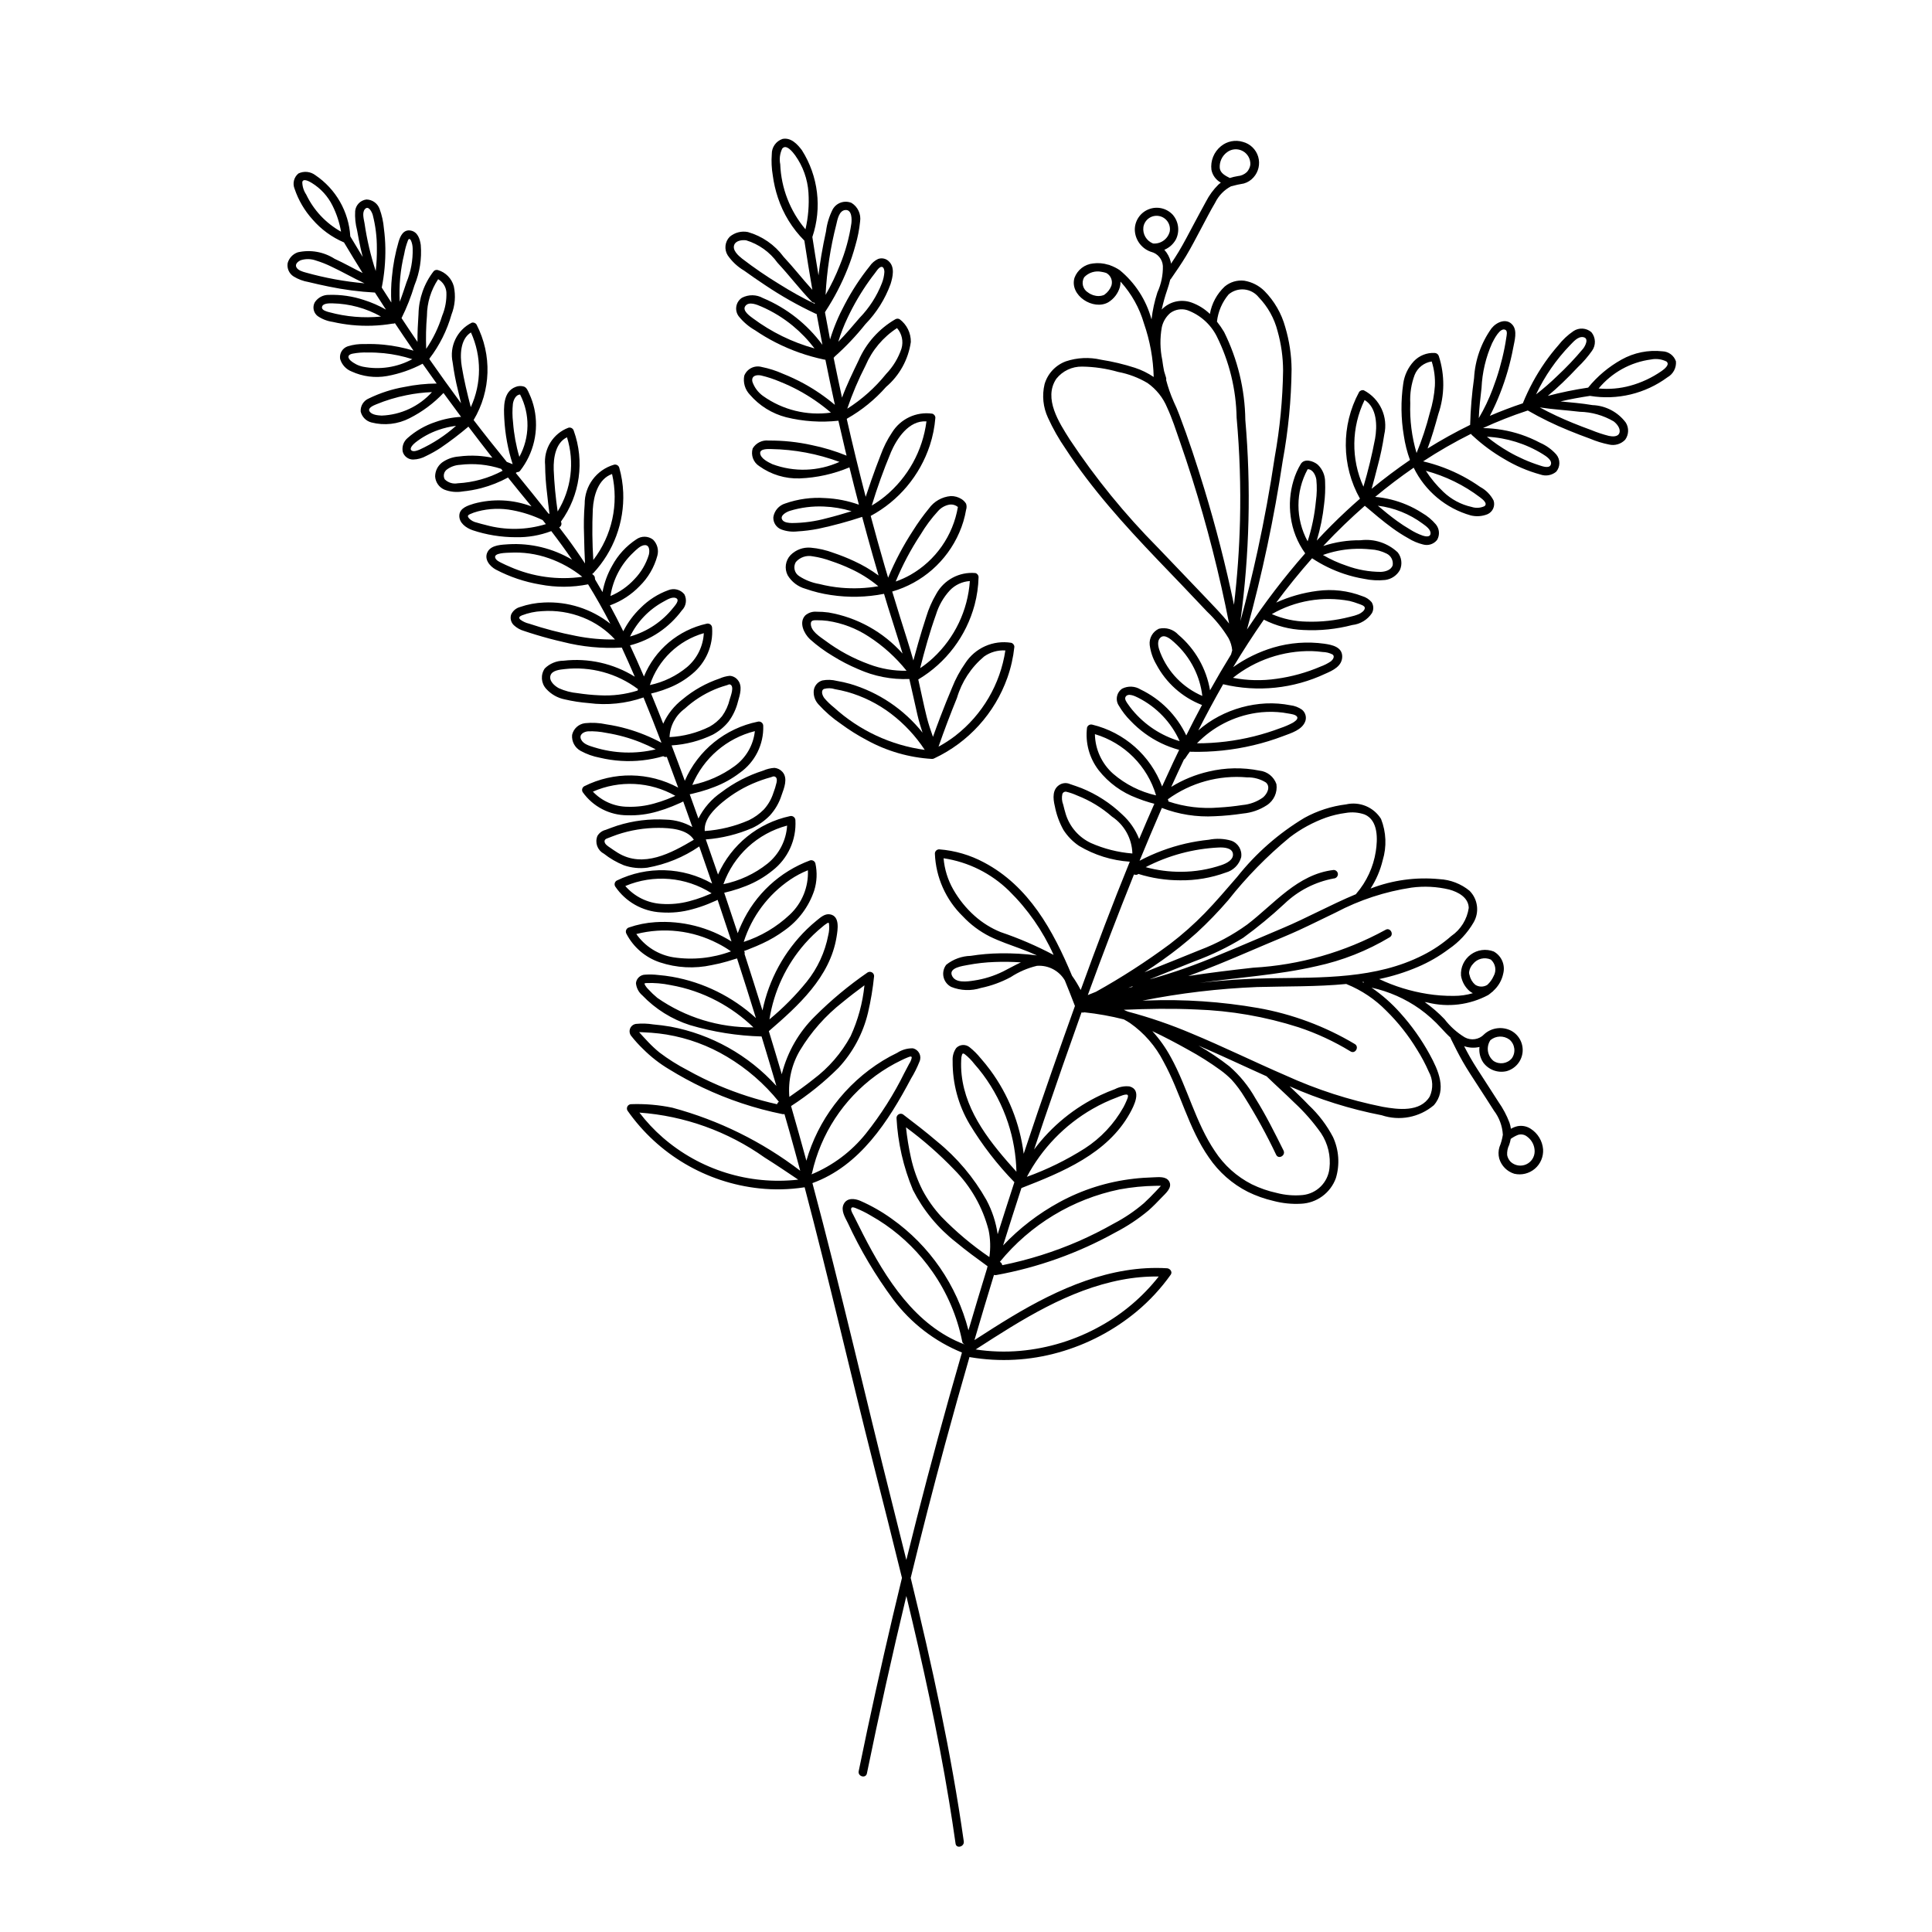 <?xml version="1.0" encoding="UTF-8"?>
<!-- Uploaded to: ICON Repo, www.svgrepo.com, Generator: ICON Repo Mixer Tools -->
<svg fill="#000000" width="800px" height="800px" version="1.1" viewBox="144 144 512 512" xmlns="http://www.w3.org/2000/svg">
 <g>
  <path d="m588.14 239.77c-0.512-1.551-1.938-2.617-3.57-2.668-3.769-0.418-7.574 0.355-10.879 2.211-3.383 1.891-6.379 4.402-8.82 7.41-3.602 0.535-7.168 1.27-10.688 2.191 1.328-1.102 2.613-2.258 3.859-3.449 1.418-1.355 2.793-2.758 4.133-4.191 1.379-1.309 2.625-2.75 3.723-4.305 1.078-1.492 1.008-3.523-0.168-4.941-1.336-1.145-3.269-1.266-4.734-0.293-1.539 1.047-2.902 2.328-4.043 3.797-1.246 1.422-2.414 2.91-3.496 4.461-2.367 3.398-4.344 7.051-5.894 10.887-2.957 0.984-5.871 2.094-8.734 3.324 1.012-1.922 1.914-3.902 2.699-5.93 1.547-3.922 2.719-7.984 3.496-12.129 0.336-1.82 1.148-4.453-0.172-6.031-1.629-1.953-4.285-0.742-5.582 0.898v-0.004c-2.762 3.867-4.367 8.441-4.625 13.188-0.582 4.113-0.93 8.254-1.043 12.406-3.867 1.891-7.633 3.981-11.281 6.258 1.133-2.977 2-6.07 2.848-9.117 1.707-4.977 1.754-10.371 0.133-15.379-0.152-0.477-0.59-0.809-1.09-0.828-2.086-0.113-4.113 0.695-5.547 2.215-1.523 1.652-2.5 3.734-2.797 5.961-0.66 4.562-0.609 9.199 0.16 13.742 0.324 2.199 0.871 4.359 1.629 6.449-3.5 2.391-6.887 4.938-10.164 7.637 0.555-1.984 1.094-3.977 1.586-5.977h0.004c0.742-2.746 1.328-5.531 1.75-8.348 1.109-4.703-1.121-9.562-5.41-11.785-0.496-0.137-1.02 0.078-1.277 0.52-4.754 8.824-4.656 19.473 0.262 28.207-1.23 1.07-2.441 2.16-3.633 3.269-2.707 2.519-5.312 5.129-7.816 7.832 0.949-3.16 1.602-6.402 1.949-9.68 0.254-1.949 0.34-3.914 0.258-5.875 0.008-1.742-0.715-3.406-1.984-4.598-1.152-0.941-3.484-1.707-4.457-0.152-0.832 1.383-1.484 2.867-1.938 4.414-0.934 3.109-1.188 6.379-0.734 9.594 0.461 3.492 1.777 6.816 3.836 9.676-5.594 6.379-10.746 13.129-15.43 20.203 4.043-14.711 7.207-29.648 9.477-44.73 1.477-8.012 2.262-16.137 2.348-24.281-0.035-3.766-0.598-7.512-1.672-11.125-0.988-3.617-2.891-6.918-5.523-9.59-1.461-1.445-3.336-2.398-5.363-2.727-1.859-0.215-3.723 0.34-5.156 1.539-2.066 1.934-3.449 4.488-3.934 7.273-1.363-1.32-2.988-2.336-4.769-2.992-2.793-1.043-5.941-0.324-8.004 1.832 0.387-1.773 0.879-3.523 1.469-5.242 0.293-0.875 0.578-1.777 0.793-2.691 0.078-0.066 0.145-0.145 0.203-0.227 1.371-1.984 2.742-3.969 3.988-6.031 1.441-2.394 2.707-4.894 4.031-7.356 1.219-2.266 2.379-4.582 3.695-6.793v-0.004c0.898-1.844 2.363-3.356 4.18-4.316 1.125-0.312 2.266-0.566 3.418-0.754 0.98-0.277 1.859-0.828 2.535-1.594 1.352-1.488 1.828-3.574 1.258-5.504-0.574-1.93-2.113-3.418-4.059-3.926-2.012-0.617-4.195-0.184-5.816 1.152-1.855 1.508-2.805 3.859-2.516 6.231 0.277 1.449 1.191 2.703 2.492 3.406-0.211 0.16-0.422 0.328-0.629 0.516-1.344 1.32-2.461 2.852-3.316 4.527-1.113 2-2.176 4.031-3.262 6.047-1.301 2.414-2.543 4.871-3.961 7.223-0.648 1.074-1.328 2.125-2.027 3.164-0.031-0.168-0.051-0.34-0.094-0.508l0.004 0.004c-0.285-1.18-0.867-2.269-1.684-3.168 1.316-0.543 2.402-1.523 3.078-2.773 1.055-2.156 0.711-4.738-0.875-6.543-1.641-1.738-4.18-2.297-6.394-1.402-2.219 0.895-3.664 3.055-3.637 5.449 0.078 2.566 1.699 4.836 4.102 5.742 0.078 0.035 0.16 0.062 0.246 0.078 1.727 0.445 2.973 1.949 3.09 3.727 0.051 2.418-0.445 4.816-1.453 7.016-0.754 2.324-1.273 4.715-1.555 7.137l-0.059-0.168c-1.398-5.035-4.312-9.52-8.344-12.848-0.805-0.547-1.68-0.988-2.598-1.312-0.137-0.082-0.293-0.129-0.453-0.141-1.305-0.41-2.68-0.527-4.035-0.344-2.227 0.223-4.133 1.691-4.918 3.789-1.41 4.688 4.992 8.773 8.957 6.5 1.488-0.914 2.578-2.348 3.062-4.023 0.129-0.469 0.188-0.953 0.168-1.438l0.105 0.094v0.004c2.836 3.148 4.926 6.894 6.109 10.965 1.59 4.57 2.461 9.363 2.582 14.199-1.531-1.031-3.195-1.852-4.949-2.43-2.949-0.953-5.969-1.672-9.035-2.152-3.074-0.715-6.289-0.562-9.285 0.434-2.738 1.008-4.84 3.258-5.652 6.062-0.711 2.981-0.391 6.109 0.902 8.887 1.316 2.891 2.887 5.656 4.695 8.27 1.711 2.629 3.527 5.184 5.422 7.684 3.856 5.086 8.023 9.922 12.328 14.629 4.293 4.691 8.719 9.254 13.121 13.84 2.215 2.309 4.418 4.629 6.606 6.961 2.199 2.082 4.106 4.445 5.68 7.031 0.539 1 0.871 2.094 0.977 3.227-0.086 0.297-0.168 0.594-0.254 0.887-0.016 0.059-0.027 0.113-0.035 0.172-1.934 3.133-3.797 6.309-5.59 9.523v0.004c-0.973-5.75-3.953-10.969-8.41-14.734-1.297-1.422-3.266-2.027-5.137-1.582-1.648 0.758-2.633 2.484-2.445 4.289 0.23 1.836 0.832 3.602 1.77 5.195 2.578 4.856 6.801 8.633 11.91 10.66 0.062 0.023 0.129 0.039 0.195 0.047-1.438 2.676-2.832 5.371-4.184 8.086-2.523-5.332-6.805-9.633-12.121-12.184-1.473-0.91-3.312-0.988-4.863-0.211-0.719 0.484-1.215 1.238-1.375 2.09-0.164 0.852 0.02 1.734 0.512 2.449 0.855 1.457 1.895 2.801 3.09 3.992 1.145 1.203 2.391 2.301 3.731 3.285 2.746 2.027 5.848 3.519 9.145 4.41-0.523 1.086-1.051 2.172-1.562 3.258-1.004 2.137-1.992 4.281-2.961 6.434-3.07-8.191-10.004-14.328-18.508-16.379-0.598-0.16-1.219 0.188-1.387 0.785-0.496 4.027 0.613 8.082 3.086 11.297 2.633 3.344 6.141 5.898 10.133 7.379 1.105 0.445 2.234 0.832 3.375 1.168 0.414 0.121 0.828 0.23 1.246 0.34-1.371 3.102-2.711 6.219-4.027 9.348l0.004-0.004c-0.973-2.488-2.512-4.715-4.492-6.508-3.113-2.984-6.769-5.352-10.766-6.973-0.996-0.406-2.023-0.707-3.031-1.07h-0.004c-0.848-0.387-1.828-0.355-2.648 0.086-2.125 1.168-1.906 3.684-1.426 5.699l0.004-0.004c0.418 2.227 1.191 4.371 2.293 6.352 1.074 1.68 2.481 3.121 4.133 4.234 4.09 2.441 8.699 3.879 13.453 4.191-4.586 11.23-8.875 22.598-13.008 34.008v-0.004c-0.672-1.316-1.441-2.578-2.301-3.777-5.004-11.992-11.449-23.746-23.305-30.016-3.684-1.98-7.742-3.168-11.91-3.484-0.621 0.008-1.125 0.508-1.129 1.129 0.246 6.285 2.898 12.238 7.406 16.625 2.055 2.191 4.477 4 7.16 5.352 2.66 1.301 5.477 2.238 8.246 3.269 1.422 0.531 2.848 1.094 4.234 1.738-3.207-0.414-6.438-0.602-9.668-0.555-2.644 0.031-5.285 0.258-7.898 0.672-2.356 0.059-4.629 0.887-6.469 2.356-0.707 0.922-0.973 2.109-0.719 3.242 0.258 1.137 1 2.098 2.035 2.629 2.512 1.012 5.293 1.109 7.871 0.281 2.75-0.57 5.402-1.535 7.879-2.863 2.125-1.395 4.477-2.41 6.949-3 3.004-0.234 5.875 1.262 7.406 3.852 0.922 2.25 1.809 4.519 2.684 6.789-2.027 5.644-4.027 11.289-6 16.938-2.59 7.387-5.117 14.797-7.582 22.227v0.004c-1.008-8.031-4.062-15.672-8.867-22.184-0.805-1.082-1.648-2.137-2.543-3.148l-0.004 0.004c-0.852-1.062-1.816-2.027-2.879-2.879-1.051-0.891-2.606-0.824-3.57 0.156-0.711 1-1.051 2.211-0.965 3.434-0.062 5.91 1.496 11.723 4.512 16.805 3.356 5.543 7.328 10.688 11.848 15.332-1.496 4.594-2.973 9.195-4.43 13.805h0.004c-0.457-3.172-1.461-6.238-2.969-9.062-3.352-5.957-7.793-11.227-13.098-15.535-2.922-2.508-5.984-4.852-9.043-7.188-0.352-0.203-0.781-0.203-1.129 0-0.352 0.199-0.566 0.57-0.57 0.973 0.348 6.562 1.82 13.02 4.356 19.082 2.746 5.394 6.644 10.117 11.414 13.84 2.68 2.234 5.5 4.289 8.32 6.336l0.043 0.023c-0.051 0.211-0.102 0.422-0.156 0.629l-0.008 0.039c-1.668 5.43-3.305 10.871-4.902 16.32-3.07-11.957-10.281-22.434-20.352-29.574-2.598-1.867-5.383-3.457-8.316-4.742-1.512-0.648-3.543-0.859-4.402 0.891-0.801 1.633 0.348 3.469 1.062 4.902h0.004c3.316 7.18 7.359 13.996 12.066 20.352 4.684 6.25 10.98 11.109 18.211 14.059-1.133 3.918-2.254 7.84-3.356 11.766-4.019 14.34-7.812 28.742-11.379 43.203-1.215-4.934-2.449-9.863-3.695-14.789-7.156-28.332-13.641-56.852-21.195-85.078 12.574-4.562 20.125-16.379 26.117-27.676v-0.004c0.887-1.445 1.648-2.965 2.269-4.543 0.305-0.688 0.285-1.477-0.047-2.152-0.332-0.672-0.945-1.164-1.676-1.344-1.488-0.043-2.953 0.375-4.195 1.195-1.309 0.625-2.586 1.32-3.82 2.074-4.965 3.051-9.309 7.008-12.812 11.66-3.371 4.449-5.894 9.488-7.434 14.852-1.32-4.836-2.676-9.66-4.062-14.477h-0.004c4.527-2.926 8.738-6.312 12.559-10.113 3.828-4.109 6.527-9.141 7.828-14.602 0.754-3.207 1.297-6.461 1.625-9.738-0.004-0.406-0.219-0.777-0.57-0.977-0.348-0.199-0.777-0.199-1.129 0-5.023 3.453-9.719 7.363-14.027 11.676-4.195 4.137-7.195 9.336-8.676 15.039-0.02 0.102-0.035 0.203-0.055 0.301-1.129-3.82-2.273-7.637-3.438-11.445 7.758-6.695 16.215-14.309 17.945-24.961 0.305-1.891 0.961-5.531-1.746-5.992-1.352-0.23-2.469 0.781-3.441 1.566-0.918 0.742-1.801 1.523-2.648 2.348v-0.004c-6 5.848-10.109 13.359-11.797 21.566-1.555-5-3.137-9.988-4.75-14.969 0.086-0.27 0.039-0.562-0.129-0.793 0.574-0.168 1.141-0.441 1.668-0.645 1.082-0.418 2.156-0.871 3.207-1.367 2.074-0.953 4.043-2.117 5.875-3.473 3.664-2.59 6.41-6.277 7.836-10.535 0.73-2.336 0.836-4.82 0.312-7.211-0.172-0.598-0.789-0.949-1.391-0.789-8.043 2.973-14.574 9.031-18.148 16.828-0.383 0.809-0.727 1.633-1.039 2.469-1.18-3.578-2.375-7.148-3.582-10.715 0.621-0.148 1.242-0.301 1.859-0.473h-0.004c1.332-0.367 2.644-0.809 3.926-1.324 2.527-0.992 4.887-2.363 6.996-4.074 4.106-3.172 6.383-8.168 6.09-13.348-0.008-0.352-0.176-0.676-0.453-0.887-0.277-0.215-0.637-0.289-0.977-0.203-8.469 1.812-15.562 7.57-19.078 15.484-1.066-3.106-2.148-6.207-3.238-9.305 4.258-0.32 8.438-1.348 12.355-3.043 1.715-0.816 3.273-1.93 4.606-3.281 1.414-1.543 2.477-3.371 3.109-5.367 0.656-1.867 1.773-4.473 0.246-6.203-0.547-0.617-1.312-1-2.133-1.07-1.031 0.066-2.039 0.312-2.981 0.73-4.004 1.266-7.758 3.211-11.102 5.754-2.574 1.766-4.656 4.152-6.059 6.941-0.762-2.144-1.531-4.285-2.301-6.426 0.293-0.043 0.59-0.129 0.898-0.199 0.672-0.16 1.34-0.332 2.004-0.52h-0.004c1.246-0.348 2.469-0.758 3.668-1.234 2.394-0.914 4.648-2.168 6.688-3.723 4.043-2.848 6.387-7.535 6.227-12.48-0.008-0.348-0.176-0.676-0.453-0.887-0.277-0.211-0.637-0.285-0.977-0.199-8.625 1.742-15.855 7.594-19.355 15.668-1.145-3.133-2.312-6.258-3.5-9.375v-0.004c3.777-0.23 7.473-1.195 10.887-2.832 1.609-0.859 3.031-2.027 4.184-3.441 1.184-1.586 2.035-3.394 2.508-5.312 0.512-1.82 1.32-4.141-0.07-5.777-0.523-0.641-1.289-1.031-2.117-1.078-0.926 0.098-1.836 0.34-2.684 0.723-3.59 1.215-6.918 3.082-9.82 5.516-2.203 1.699-3.961 3.918-5.113 6.453-1.051-2.672-2.121-5.34-3.215-7.996 0.461-0.113 0.922-0.223 1.379-0.355 1.137-0.32 2.254-0.703 3.344-1.152 2.246-0.891 4.328-2.137 6.176-3.691 3.637-2.981 5.602-7.535 5.273-12.223-0.008-0.352-0.176-0.676-0.453-0.887-0.277-0.211-0.637-0.285-0.977-0.203-7.5 1.668-13.715 6.894-16.637 14l-0.156-0.367c-1.137-2.656-2.312-5.285-3.527-7.887v-0.004c5.504-1.418 10.348-4.688 13.73-9.254 1.137-1.121 1.41-2.852 0.676-4.269-1.008-1.25-2.715-1.703-4.211-1.117-2.777 1-5.297 2.606-7.375 4.699-1.875 1.793-3.43 3.891-4.606 6.207-1.137-2.32-2.32-4.613-3.547-6.879v-0.004c0.078-0.012 0.156-0.035 0.23-0.062 2.891-1.082 5.504-2.797 7.644-5.019 2.262-2.215 3.887-5 4.703-8.059 0.418-1.523-0.023-3.152-1.148-4.262-1.301-1-3.106-1.023-4.438-0.062-2.656 1.75-4.844 4.129-6.359 6.922-1.258 2.188-2.133 4.566-2.586 7.047-0.641-1.121-1.297-2.234-1.965-3.34v-0.004c-0.004-0.121-0.02-0.242-0.059-0.359 0.012-0.305-0.125-0.594-0.359-0.785-0.117-0.105-0.238-0.203-0.359-0.305v-0.004c0.105-0.055 0.203-0.129 0.289-0.219 5.394-5.789 8.25-13.492 7.934-21.395-0.094-2.223-0.441-4.426-1.047-6.562-0.18-0.59-0.789-0.938-1.387-0.789-4.644 1.344-7.824 5.617-7.777 10.453-0.219 2.727-0.273 5.461-0.164 8.195 0.035 2.512 0.129 5.019 0.254 7.527-1.504-2.301-3.082-4.566-4.734-6.797-0.695-0.934-1.406-1.855-2.113-2.777l0.051-0.027c0.254-0.137 0.438-0.371 0.516-0.648 0.074-0.277 0.035-0.574-0.113-0.82 5.062-6.981 6.336-16.016 3.402-24.125-0.18-0.59-0.789-0.938-1.387-0.785-4.078 1.52-6.621 5.598-6.195 9.93 0.027 2.492 0.199 4.981 0.512 7.453 0.184 1.828 0.41 3.656 0.652 5.481l-0.305-0.148c-2.84-3.606-5.734-7.164-8.637-10.723 0.109-0.07 0.219-0.145 0.328-0.219l0.004-0.004c0.301 0.023 0.598-0.098 0.797-0.328 3.641-4.644 5.031-10.672 3.793-16.445-0.305-1.41-0.77-2.777-1.387-4.082-0.309-0.66-0.617-1.539-1.352-1.812-0.723-0.227-1.5-0.199-2.207 0.082-3.394 1.27-3.176 5.477-3.019 8.438v-0.004c0.211 4.086 0.957 8.125 2.211 12.02l0.02 0.039c-0.52-0.223-1.043-0.43-1.574-0.621-2.973-3.66-5.918-7.34-8.781-11.086v-0.004c4.609-7.723 4.906-17.281 0.785-25.277-0.258-0.441-0.781-0.652-1.273-0.52-3.906 1.93-5.996 6.273-5.07 10.531 0.328 2.469 0.793 4.922 1.395 7.34 0.262 1.164 0.539 2.324 0.828 3.481-2.844-3.856-5.641-7.75-8.383-11.68l-0.004-0.004c0.02-0.062 0.035-0.125 0.039-0.188 2.656-3.481 4.629-7.434 5.82-11.645 0.934-2.375 1.148-4.977 0.613-7.473-0.562-2.074-2.16-3.711-4.223-4.312-0.395-0.109-0.812 0-1.102 0.289-2.535 3.258-3.949 7.246-4.031 11.375-0.152 2.449-0.305 4.918-0.27 7.379-1.426-2.094-2.836-4.195-4.227-6.309 1.387-2.793 2.531-5.699 3.422-8.688 1.398-3.379 1.969-7.039 1.672-10.684-0.223-1.633-0.816-3.492-2.672-3.828-1.883-0.344-2.719 1.367-3.172 2.867h-0.004c-0.906 3.082-1.508 6.242-1.797 9.441-0.234 2.246-0.285 4.508-0.152 6.762-0.852-1.316-1.699-2.637-2.543-3.961 0.688-3.438 1.008-6.938 0.957-10.445-0.027-1.734-0.156-3.465-0.383-5.188-0.145-1.785-0.531-3.547-1.152-5.227-0.535-1.469-1.922-2.457-3.484-2.481-1.582 0.195-2.82 1.461-2.981 3.047-0.102 1.727 0.07 3.457 0.512 5.129 0.281 1.617 0.594 3.227 0.949 4.824 0.168 0.746 0.348 1.492 0.539 2.234-1.098-1.801-2.184-3.606-3.266-5.414l-0.027-0.035 0.004-0.004c-0.398-6.559-3.824-12.559-9.27-16.23-1.289-0.973-3.016-1.148-4.473-0.449-1.211 0.988-1.621 2.66-1.008 4.102 1.008 2.988 2.621 5.734 4.731 8.078 2.281 2.641 5.137 4.727 8.348 6.094 1.621 2.723 3.269 5.426 4.945 8.113-2.481-1.238-4.898-2.609-7.418-3.766h-0.004c-2.891-1.859-6.41-2.484-9.766-1.727-1.309 0.449-2.312 1.516-2.684 2.852-0.242 1.398 0.387 2.805 1.594 3.559 1.199 0.734 2.531 1.23 3.918 1.465 1.766 0.43 3.543 0.832 5.324 1.191 4.039 0.844 8.137 1.379 12.258 1.598h0.031c0.969 1.516 1.945 3.023 2.93 4.531v-0.004c-1.863-1.066-3.836-1.926-5.883-2.57-2.969-0.984-6.086-1.438-9.215-1.34-1.516-0.047-2.949 0.703-3.777 1.98-0.664 1.23-0.344 2.766 0.758 3.629 1.191 0.816 2.555 1.344 3.984 1.547 1.656 0.379 3.332 0.652 5.023 0.828 3.617 0.363 7.273 0.242 10.859-0.367 0.195 0.031 0.398 0 0.57-0.098l0.059-0.008c1.621 2.438 3.262 4.863 4.926 7.273-2.566-0.789-5.203-1.32-7.871-1.582-1.695-0.168-3.402-0.223-5.106-0.168-1.516-0.059-3.031 0.145-4.477 0.602-1.391 0.477-2.234 1.883-2.004 3.332 0.441 1.527 1.57 2.758 3.051 3.336 2.93 1.344 6.195 1.766 9.371 1.207 3.293-0.598 6.477-1.699 9.434-3.266 1.23 1.758 2.477 3.508 3.731 5.254v-0.004c-2.852 0.016-5.695 0.316-8.484 0.895-3.289 0.562-6.484 1.59-9.484 3.051-1.398 0.574-2.273 1.977-2.172 3.484 0.34 1.418 1.441 2.527 2.852 2.883 3.402 0.879 7.012 0.477 10.133-1.141 3.348-1.691 6.379-3.949 8.957-6.672 1.539 2.121 3.094 4.231 4.664 6.328-2.32 0.129-4.613 0.59-6.801 1.371-2.734 0.902-5.254 2.356-7.406 4.269-1.051 0.898-1.527 2.297-1.242 3.652 0.367 1.199 1.473 2.016 2.727 2.019 1.227-0.027 2.43-0.359 3.5-0.961 1.305-0.621 2.566-1.332 3.777-2.125 2.562-1.746 5.031-3.625 7.391-5.633 2.09 2.769 4.207 5.519 6.348 8.254h0.004c-1.289-0.27-2.594-0.445-3.906-0.523-1.68-0.098-3.367-0.035-5.039 0.188-1.594 0.117-3.125 0.676-4.422 1.609-1.137 0.887-1.805 2.246-1.805 3.691 0.102 1.512 1.027 2.844 2.41 3.461 1.559 0.613 3.258 0.781 4.91 0.492 1.652-0.164 3.293-0.457 4.902-0.875 2.465-0.648 4.844-1.594 7.086-2.812 2.051 2.566 4.125 5.117 6.223 7.652h-0.004c-4.887-1.848-10.234-2.102-15.277-0.719-1.543 0.477-3.723 1.129-3.84 3.062-0.125 2.039 1.832 3.387 3.523 3.973 3.676 1.223 7.523 1.848 11.398 1.852 3.223 0.078 6.43-0.473 9.445-1.621 1.906 2.481 3.742 5.004 5.508 7.574h-0.004c-5.074-3.008-10.93-4.434-16.82-4.09-1.77 0.125-4.461 0.152-5.488 1.891-1.156 1.953 0.449 3.926 2.121 4.832v-0.004c3.672 1.926 7.621 3.258 11.711 3.945 4.207 0.812 8.527 0.797 12.73-0.043 2.098 3.398 4.059 6.879 5.894 10.449l-0.004-0.004c-4.996-3.941-11.254-5.941-17.609-5.625-2.144 0.086-4.262 0.484-6.293 1.184-1.047 0.273-1.918 1.004-2.375 1.984-0.332 1-0.062 2.102 0.699 2.832 0.762 0.719 1.688 1.246 2.695 1.531 1.066 0.363 2.144 0.703 3.223 1.027 2.328 0.707 4.676 1.336 7.051 1.871v0.004c5.106 1.305 10.387 1.812 15.648 1.508 1.18 2.559 2.328 5.133 3.445 7.723-5.637-3.508-12.289-5.004-18.883-4.242-1.863 0.004-3.652 0.742-4.973 2.051-1.156 1.68-0.992 3.938 0.402 5.43 1.285 1.418 2.988 2.383 4.859 2.762 2.106 0.488 4.246 0.82 6.402 0.988 4.883 0.641 9.852 0.129 14.504-1.496 1.641 3.981 3.227 7.984 4.758 12.012-2.891-1.559-5.941-2.801-9.102-3.699-1.797-0.512-3.625-0.906-5.473-1.18-1.875-0.41-3.809-0.512-5.715-0.309-1.668 0.219-3.023 1.453-3.391 3.098-0.16 1.73 0.723 3.394 2.25 4.234 1.59 0.867 3.305 1.48 5.082 1.812 1.852 0.441 3.734 0.723 5.633 0.84 3.777 0.238 7.57-0.184 11.207-1.238 0.199 0.16 0.457 0.234 0.715 0.207 0.07-0.008 0.141-0.02 0.207-0.039 1.02 2.715 2.023 5.434 3.016 8.156v0.004c-7.746-4.176-17.043-4.309-24.906-0.359-0.535 0.316-0.715 1.004-0.406 1.543 2.715 3.852 7.129 6.144 11.844 6.148 2.703 0.09 5.406-0.258 8-1.027 1.336-0.379 2.648-0.832 3.934-1.359 0.691-0.281 1.379-0.574 2.062-0.883 0.277-0.117 0.547-0.25 0.809-0.395 0.816 2.254 1.617 4.516 2.418 6.773-2.121-1.219-4.512-1.891-6.957-1.957-4.363-0.266-8.742 0.273-12.914 1.586-1.055 0.328-2.066 0.75-3.106 1.129-0.914 0.215-1.703 0.797-2.18 1.605-0.73 1.766 0 3.793 1.688 4.688 1.613 1.277 3.402 2.316 5.312 3.086 1.996 0.691 4.125 0.91 6.219 0.641 4.938-0.871 9.633-2.789 13.766-5.629 1.148 3.269 2.285 6.547 3.41 9.828-7.785-4.418-17.246-4.711-25.289-0.777-0.531 0.316-0.711 1.004-0.402 1.543 2.746 4.082 7.254 6.629 12.168 6.879 2.793 0.203 5.602-0.078 8.297-0.836 1.434-0.383 2.844-0.855 4.219-1.41 0.695-0.277 1.383-0.574 2.062-0.883 0.141-0.062 0.273-0.125 0.406-0.184 1.242 3.668 2.465 7.344 3.672 11.023-6.031-3.789-13.109-5.578-20.219-5.113-2.371 0.152-4.711 0.621-6.957 1.398-0.332 0.102-0.602 0.344-0.734 0.668-0.129 0.32-0.109 0.684 0.059 0.988 1.855 3.59 5.039 6.312 8.871 7.59 4.441 1.477 9.199 1.727 13.77 0.723 1.387-0.254 2.758-0.586 4.109-0.977 0.676-0.195 1.352-0.402 2.019-0.625 0.172-0.055 0.363-0.105 0.555-0.164 1.703 5.254 3.367 10.523 5 15.801h-0.004c-6.203-5.672-13.891-9.465-22.168-10.934-1.23-0.211-2.469-0.371-3.715-0.473-1.137-0.137-2.289-0.168-3.434-0.09-1.273 0.012-2.336 0.973-2.469 2.234 0.105 1.254 0.703 2.418 1.664 3.231 3.488 3.648 7.832 6.367 12.641 7.902 6.168 1.824 12.551 2.84 18.984 3.012 1.328 4.356 2.633 8.719 3.918 13.09v0.004c-7.391-8.156-17.246-13.672-28.062-15.699-1.508-0.258-3.031-0.453-4.559-0.586-1.52-0.246-3.066-0.293-4.598-0.137-0.715 0.109-1.312 0.602-1.559 1.285-0.246 0.68-0.098 1.441 0.383 1.984 0.945 1.195 1.969 2.32 3.066 3.375 2.086 2.09 4.43 3.914 6.973 5.418 2.859 1.762 5.809 3.367 8.84 4.812 6.734 3.195 13.836 5.555 21.141 7.035 0.172 0.031 0.352 0.027 0.523-0.016 0.426 1.484 0.859 2.969 1.277 4.457 0.988 3.516 1.957 7.039 2.902 10.566-10.094-7.727-21.605-13.402-33.879-16.707-3.59-0.75-7.262-1.066-10.926-0.934-0.402 0.004-0.773 0.223-0.973 0.57-0.199 0.352-0.203 0.777-0.004 1.129 8.129 11.602 20.879 19.121 34.965 20.617 3.961 0.422 7.953 0.324 11.887-0.281l0.094-0.027c6.449 24.422 12.078 49.047 18.281 73.535 2.531 9.988 5.066 19.98 7.516 29.992-3.254 13.379-6.312 26.801-9.184 40.27-0.773 3.648-1.535 7.297-2.281 10.949-0.289 1.418 1.887 2.023 2.176 0.602 3.219-15.73 6.703-31.402 10.453-47.02 4.328 17.977 8.301 36.035 11.309 54.289 0.621 3.773 1.199 7.551 1.734 11.336 0.203 1.434 2.379 0.824 2.176-0.602-3.34-23.531-8.445-46.738-14.066-69.816 2.894-11.895 5.941-23.75 9.141-35.57 2.082-7.676 4.227-15.336 6.441-22.977h0.004c0.066 0.023 0.137 0.043 0.207 0.059 7.797 1.316 15.789 0.887 23.395-1.262 7.613-2.129 14.684-5.848 20.758-10.906 3.391-2.836 6.402-6.098 8.965-9.703 0.531-0.746-0.195-1.652-0.977-1.699-14.871-0.902-28.887 5.43-41.34 12.926-3.273 1.969-6.488 4.035-9.699 6.106 1.688-5.766 3.41-11.523 5.168-17.27 0.191 0.059 0.395 0.07 0.594 0.039 11.062-2.012 21.727-5.82 31.555-11.281 3.141-1.621 6.098-3.578 8.809-5.84 1.23-1.09 2.383-2.269 3.516-3.465 1.012-1.07 2.93-2.609 1.934-4.269-0.832-1.387-2.863-1.082-4.215-1.043-1.754 0.055-3.508 0.172-5.254 0.375l0.004 0.004c-6.883 0.785-13.547 2.894-19.625 6.211-5.535 3.016-10.562 6.879-14.898 11.457 1.59-5.078 3.207-10.148 4.856-15.207 10.855-4.231 22.781-9.094 28.738-19.824 1.035-1.867 3.316-6.195-0.082-7.109-1.332-0.156-2.684 0.094-3.871 0.715-1.262 0.461-2.504 0.98-3.723 1.551-6.996 3.289-13.074 8.25-17.699 14.445 0.883-2.644 1.77-5.289 2.664-7.934 3.223-9.477 6.523-18.941 9.902-28.391 0.188 0.051 0.383 0.059 0.57 0.016 0.074-0.016 0.148-0.027 0.219-0.039 3.516 0.379 6.996 1.004 10.422 1.871 0.543 0.293 1.074 0.605 1.586 0.941l0.004-0.004c3.777 2.641 6.848 6.168 8.938 10.273 4.516 8.219 6.594 17.641 12.016 25.387 2.621 3.863 6.176 7 10.34 9.109 2.168 1.059 4.445 1.867 6.797 2.41 2.356 0.621 4.797 0.871 7.231 0.742 4.195-0.164 7.867-2.856 9.289-6.805 1.078-3.598 0.805-7.465-0.766-10.875-1.645-3.137-3.801-5.981-6.379-8.41-1.652-1.73-3.379-3.391-5.121-5.031h0.004c7.82 3.465 16.008 6.039 24.406 7.668 4.75 1.586 9.98 0.582 13.805-2.652 3.578-4.078 1.164-9.332-1.07-13.422-2.172-3.981-4.805-7.695-7.844-11.059-2.25-2.531-4.801-4.777-7.594-6.688 4.598 1.008 8.949 2.93 12.789 5.648 2.078 1.496 3.992 3.211 5.707 5.113 0.777 0.848 1.57 1.707 2.43 2.484 0.02 0.102 0.055 0.203 0.098 0.297 1.012 2.035 2.019 4.07 3.144 6.043 1.254 2.203 2.676 4.312 4.047 6.445 1.414 2.191 2.848 4.371 4.234 6.578 1.402 1.844 2.223 4.062 2.356 6.375-0.168 1.121-0.473 2.215-0.902 3.262-0.305 0.992-0.324 2.055-0.055 3.059 0.574 1.926 2.074 3.434 3.992 4.023 1.922 0.441 3.938-0.051 5.441-1.328s2.312-3.191 2.188-5.156c-0.188-2.223-1.395-4.227-3.273-5.43-1.039-0.688-2.309-0.934-3.535-0.688-0.602 0.141-1.18 0.371-1.719 0.68-0.074-0.547-0.203-1.09-0.379-1.617-0.738-1.945-1.719-3.793-2.914-5.492l-3.644-5.66c-1.344-2.086-2.731-4.152-3.953-6.312-0.523-0.926-1.023-1.867-1.508-2.812h-0.004c1.309 0.457 2.719 0.527 4.07 0.215-0.168 1.438 0.18 2.894 0.984 4.102 1.41 1.941 3.844 2.852 6.184 2.312 2.289-0.625 3.969-2.574 4.246-4.93 0.273-2.356-0.91-4.644-2.992-5.781-2.285-1.18-5.055-0.871-7.023 0.789-0.07 0.051-0.133 0.113-0.188 0.18-1.34 1.391-3.445 1.699-5.129 0.762-2.062-1.258-3.879-2.887-5.348-4.805-1.602-1.676-3.359-3.195-5.25-4.539 0.258 0.043 0.512 0.09 0.77 0.129 5.418 1.355 11.148 0.645 16.074-1.992 0.34-0.242 0.668-0.504 0.984-0.781 0.152-0.082 0.281-0.195 0.379-0.34 1.332-1.207 2.246-2.809 2.609-4.57 0.578-2.293-0.457-4.688-2.523-5.84-2.035-0.785-4.332-0.48-6.09 0.816-1.758 1.293-2.734 3.394-2.586 5.57 0.25 1.574 1.039 3.016 2.234 4.074 0.281 0.23 0.582 0.43 0.906 0.59-1.637 0.484-3.332 0.727-5.039 0.715-2.352 0.027-4.699-0.148-7.019-0.52-4.422-0.699-8.719-2.023-12.762-3.941 3.5-0.727 6.918-1.797 10.207-3.199 2.922-1.242 5.684-2.832 8.223-4.738 2.695-1.832 4.945-4.246 6.586-7.062 1.586-2.715 1.152-6.152-1.059-8.387-2.266-1.859-5.07-2.941-8-3.09-6.191-0.605-12.434 0.25-18.234 2.492 1.48-2.297 2.566-4.828 3.207-7.484 1.098-3.606 0.941-7.473-0.441-10.973-1.953-3.129-5.672-4.672-9.266-3.848-3.867 0.477-7.606 1.684-11.02 3.562-6.848 4.106-12.895 9.414-17.852 15.672-2.801 3.215-5.551 6.481-8.523 9.543h0.004c-2.891 2.965-5.992 5.715-9.281 8.227-6.258 4.644-12.812 8.875-19.621 12.664l-2.148 0.863c3.902-10.719 7.981-21.371 12.23-31.953 0.137 0.043 0.277 0.074 0.418 0.086 0.273 0.035 0.551-0.051 0.758-0.234 3.578 1.121 7.309 1.691 11.059 1.691 4.129 0.055 8.238-0.645 12.117-2.059 1.973-0.543 3.512-2.082 4.062-4.051 0.301-1.906-0.805-3.754-2.625-4.391-1.93-0.562-3.965-0.648-5.934-0.25-2.055 0.211-4.098 0.547-6.113 1.004-4.266 0.984-8.387 2.519-12.258 4.566 1.879-4.574 3.801-9.125 5.766-13.66l0.148-0.34c4.465 1.719 9.242 2.469 14.016 2.199 2.492-0.102 4.977-0.34 7.445-0.715 2.262-0.203 4.438-0.953 6.34-2.195 1.879-1.203 2.875-3.394 2.555-5.598-0.672-1.957-2.414-3.352-4.473-3.574-4.457-0.898-9.055-0.816-13.477 0.238-3.508 0.805-6.863 2.18-9.926 4.07 1.098-2.426 2.219-4.844 3.363-7.254 0.156-0.094 0.289-0.223 0.383-0.379 0.375-0.594 0.781-1.164 1.203-1.719 0.102 0.027 0.207 0.047 0.309 0.047 5.551 0.133 11.094-0.449 16.492-1.727 2.695-0.637 5.344-1.449 7.93-2.434 2.062-0.785 5.078-1.641 5.867-3.996l0.004 0.004c0.344-1.086-0.012-2.273-0.891-2.996-0.902-0.645-1.957-1.047-3.059-1.176-2.141-0.426-4.328-0.586-6.508-0.488-4.379 0.219-8.656 1.395-12.531 3.445-1.934 1.023-3.742 2.262-5.391 3.695 2.102-4.129 4.297-8.207 6.59-12.234l0.031 0.012c9.078 2.164 18.625 1.176 27.066-2.801 1.973-0.859 4.41-1.988 4.453-4.492 0.043-2.59-2.695-3.16-4.711-3.445v-0.004c-4.543-0.633-9.168-0.285-13.566 1.02-3.801 1.137-7.391 2.891-10.625 5.188 2.574-4.289 5.289-8.484 8.141-12.586 3.266 1.664 6.856 2.602 10.52 2.742 4.352 0.227 8.711-0.223 12.926-1.328 2.106-0.23 4-1.375 5.18-3.133 0.516-0.914 0.488-2.039-0.078-2.926-0.648-0.754-1.5-1.309-2.457-1.586-3.797-1.461-7.898-1.938-11.93-1.391-3.766 0.48-7.438 1.523-10.895 3.094 3.004-4.043 6.172-7.957 9.512-11.742 2.621 1.738 5.461 3.125 8.441 4.121 1.746 0.586 3.535 1.031 5.352 1.332 1.824 0.391 3.699 0.492 5.555 0.301 1.656-0.203 3.117-1.188 3.926-2.644 0.684-1.539 0.465-3.328-0.566-4.656-2.641-2.496-6.262-3.68-9.867-3.227-3.352-0.039-6.688 0.477-9.875 1.52 0.098-0.102 0.188-0.207 0.285-0.312 3.394-3.606 6.977-7.066 10.719-10.344 2.391 2.019 4.762 4.066 7.297 5.902l0.004 0.004c1.344 0.98 2.746 1.879 4.199 2.688 1.219 0.762 2.551 1.32 3.945 1.664 1.371 0.383 2.836-0.098 3.715-1.215 0.762-1.309 0.629-2.953-0.332-4.117-1.027-1.207-2.25-2.231-3.625-3.019-1.316-0.855-2.711-1.59-4.156-2.199-2.641-1.117-5.438-1.812-8.293-2.066 3.281-2.734 6.68-5.312 10.199-7.738l0.004 0.004c3.012 6.176 8.516 10.781 15.129 12.648 1.473 0.359 3.023 0.246 4.43-0.32 1.391-0.617 2.09-2.188 1.613-3.633-0.793-1.535-2.035-2.793-3.559-3.602-1.441-1.02-2.945-1.945-4.504-2.777-3.348-1.785-6.914-3.129-10.609-4 4.074-2.676 8.305-5.109 12.668-7.285 0.055 0.09 0.121 0.172 0.195 0.242l0.141 0.129 0.004 0.004c0.062 0.086 0.145 0.156 0.234 0.215 2.492 2.305 5.231 4.328 8.168 6.027 3.012 1.828 6.266 3.227 9.664 4.156 1.434 0.516 3.035 0.227 4.203-0.754 1.094-1.312 1.105-3.219 0.023-4.543-1.188-1.332-2.648-2.394-4.285-3.106-1.625-0.859-3.312-1.59-5.051-2.176-3.258-1.09-6.66-1.672-10.094-1.727 3.762-1.734 7.617-3.258 11.551-4.555 0.09-0.016 0.176-0.043 0.258-0.082l0.059-0.02h0.004c3.512 2.023 7.164 3.801 10.922 5.32 1.844 0.758 3.703 1.469 5.578 2.148 1.613 0.684 3.297 1.203 5.016 1.547 1.555 0.367 3.188-0.117 4.289-1.273 0.969-1.34 1.035-3.129 0.168-4.531-2.094-2.809-5.348-4.516-8.848-4.644-2.805-0.477-5.637-0.699-8.465-0.977 2.59-0.598 5.203-1.078 7.832-1.469v0.004c7.223 1.195 14.621-0.582 20.512-4.926 1.512-0.844 2.394-2.492 2.254-4.219zm-120.89-51.191c-0.141-1.652 0.59-3.258 1.93-4.238 1.203-0.91 2.828-1.031 4.156-0.312 1.328 0.719 2.113 2.148 2.012 3.652-0.109 0.707-0.422 1.363-0.898 1.898-0.664 0.637-1.527 1.023-2.445 1.094-0.711 0.113-1.406 0.281-2.09 0.5-1.133-0.574-2.488-1.246-2.664-2.594zm-17.684 19.953v-0.004c-1.75-0.695-2.805-2.492-2.555-4.359 0.148-0.934 0.664-1.77 1.434-2.32 0.77-0.551 1.727-0.77 2.656-0.609 0.934 0.156 1.762 0.68 2.305 1.453 0.543 0.773 0.754 1.734 0.586 2.664-0.5 1.996-2.371 3.34-4.426 3.172zm-11.031 11.172c-0.352 0.938-0.973 1.75-1.781 2.34-0.086 0.055-0.172 0.105-0.258 0.156l-0.031 0.02-0.043 0.012c-0.398 0.141-0.816 0.219-1.238 0.223-1.012 0.008-2-0.316-2.812-0.922-0.68-0.398-1.172-1.055-1.367-1.816-0.199-0.762-0.082-1.574 0.32-2.25 1.172-1.238 2.898-1.781 4.57-1.434 0.43 0.066 0.855 0.164 1.27 0.301 1.207 0.648 1.785 2.062 1.371 3.371zm-28.754 181.77c-2.41 1.18-4.984 1.984-7.641 2.379-1.793 0.273-5.078 0.793-5.906-1.418-0.75-2.004 2.965-2.453 4.16-2.691 2.371-0.453 4.769-0.723 7.18-0.805 2.324-0.094 4.652-0.059 6.973 0.102-1.621 0.738-3.203 1.66-4.766 2.434zm-0.59-10.449v-0.004c-2.531-1.027-4.867-2.484-6.906-4.301-2.254-2.012-4.164-4.375-5.66-7-1.445-2.535-2.324-5.359-2.566-8.27 6.531 0.977 12.59 3.984 17.316 8.598 4.977 4.883 8.992 10.652 11.84 17.016-4.504-2.391-9.191-4.41-14.023-6.043zm-51.848 3.012v-0.004c1.406-1.594 2.938-3.07 4.582-4.414 0.379-0.336 0.781-0.641 1.207-0.91 0.402-0.234 0.469-0.297 0.566 0.137 0.113 0.996 0.047 2.004-0.199 2.977-0.871 4.535-2.84 8.785-5.734 12.383-2.945 3.633-6.246 6.965-9.855 9.941 1.172-7.465 4.441-14.441 9.434-20.113zm-13.297-56.277c-0.398 3.727-2.363 7.109-5.406 9.301-3.328 2.426-7.141 4.117-11.176 4.957 2.969-7.102 9.113-12.387 16.582-14.258zm-24.266-34.289c0.883-0.48 2.34-1.434 3.371-0.965 1.109 0.5-0.297 1.996-0.734 2.551v-0.004c-2.922 3.684-6.926 6.352-11.449 7.629 1.914-3.91 4.992-7.125 8.812-9.211zm-8.004-12.988c0.789-0.746 2.019-2.055 3.199-2.019 1.254 0.039 1.188 1.75 0.965 2.582-0.742 2.414-2.043 4.617-3.797 6.43-1.777 1.934-3.949 3.457-6.367 4.477 0.672-4.383 2.781-8.418 6-11.469zm-10.676-11.543c0.207-3.598 1.441-8.031 5.106-9.324h-0.004c1.824 7.957 0.004 16.312-4.969 22.785-0.289-4.481-0.336-8.973-0.133-13.461zm-75.949-83.383c-0.66-0.973-1.023-2.117-1.043-3.293 0.238-1.145 1.988-0.098 2.527 0.223 2.367 1.453 4.269 3.547 5.496 6.035 1.082 2.172 1.84 4.488 2.25 6.879-4.019-2.246-7.246-5.684-9.23-9.844zm-0.184 20.656c-0.816-0.227-2.043-0.578-2.441-1.422-0.406-0.852 0.523-1.559 1.215-1.844v0.004c1.289-0.402 2.672-0.375 3.945 0.078 1.457 0.441 2.879 1.008 4.246 1.684 2.93 1.375 5.727 3.008 8.66 4.367v0.004c-5.285-0.473-10.516-1.434-15.625-2.871zm18.598-0.387c-1.344-4.117-2.332-8.34-2.957-12.625-0.18-1.105-0.734-2.871 0.125-3.809 0.941-1.027 1.844 0.855 2.043 1.555v0.004c0.742 2.875 1.109 5.84 1.094 8.809 0.027 2.027-0.074 4.055-0.305 6.066zm-12.305 10.918c-0.57-0.156-2.004-0.492-1.934-1.305 0.098-1.129 2.031-1.059 2.777-1.043l-0.004-0.004c4.512 0.086 8.934 1.289 12.867 3.5-4.602 0.457-9.246 0.066-13.707-1.152zm19.855-15.426v-0.004c0.215-1.246 0.555-2.469 1.016-3.644 0.242-0.516 0.512-0.41 0.781 0.074 0.293 0.68 0.445 1.41 0.449 2.148 0.082 3.047-0.473 6.082-1.629 8.906-0.582 1.711-1.137 3.461-1.797 5.156h-0.004c-0.23-4.25 0.168-8.508 1.184-12.641zm-10.918 29.867c-1.242-0.258-2.398-0.836-3.352-1.68-0.281-0.293-0.645-0.758-0.449-1.188 0.172-0.375 0.688-0.512 1.055-0.598 1.32-0.25 2.66-0.352 4-0.301 1.43-0.02 2.856 0.043 4.277 0.184 2.559 0.262 5.086 0.793 7.535 1.582-3.992 2.164-8.609 2.871-13.066 2zm16.945-13.508c0.027-3.449 1.059-6.812 2.969-9.684 1.246 0.715 2.059 1.992 2.184 3.422 0.09 2.148-0.293 4.289-1.117 6.269-0.969 3.117-2.394 6.066-4.234 8.762-0.117-2.922-0.051-5.852 0.199-8.77zm-12.012 26.457c-0.969-0.051-2.594-0.172-3.188-1.094-0.613-0.949 1.121-1.609 1.746-1.875h-0.004c2.59-1.07 5.281-1.887 8.031-2.43 2.227-0.461 4.484-0.734 6.758-0.816-3.43 3.789-8.242 6.031-13.348 6.219zm10.098 9.008c-0.516 0.211-1.535 0.629-2.09 0.297-0.895-0.539 0.496-1.805 0.91-2.137v-0.004c1.82-1.438 3.871-2.562 6.066-3.328 1.535-0.543 3.125-0.922 4.738-1.121-2.875 2.566-6.121 4.688-9.629 6.293zm11.152-21.957c-0.496-2.973-0.457-7.301 2.426-9.082h-0.004c2.863 6.293 2.852 13.52-0.039 19.801-0.93-3.539-1.785-7.117-2.383-10.719zm-1.078 30.891c-1.254 0.238-2.543-0.156-3.449-1.055-0.484-0.906-0.223-2.031 0.617-2.625 1.008-0.73 2.207-1.148 3.449-1.211 3.66-0.449 7.371-0.086 10.879 1.059l0.402 0.508c-3.676 1.969-7.738 3.102-11.898 3.324zm14.629-21.121c0.156-0.984 0.781-2.387 1.906-2.394h-0.004c2.676 5.199 2.602 11.383-0.203 16.512-0.875-2.973-1.434-6.027-1.668-9.117-0.199-1.66-0.211-3.336-0.035-5zm-7.18 32.18c-0.812-0.191-1.617-0.402-2.414-0.648h-0.004c-0.781-0.16-1.496-0.551-2.047-1.129-0.414-0.531-0.391-0.777 0.191-1.07 0.684-0.316 1.395-0.57 2.125-0.758 3.012-0.797 6.168-0.898 9.227-0.305 2.762 0.516 5.449 1.395 7.984 2.609 0.285 0.355 0.566 0.711 0.848 1.066h-0.004c-5.172 1.594-10.691 1.676-15.91 0.238zm17.984-14.746c-0.098-3.062 0.523-7.07 3.527-8.508l-0.004 0.004c2.059 6.606 1.156 13.777-2.477 19.664-0.543-3.699-0.895-7.422-1.051-11.156zm-11.523 25.844c-0.758-0.312-1.508-0.656-2.246-1.023-0.621-0.312-1.508-0.691-1.734-1.414-0.414-1.305 3.047-1.281 3.793-1.328v0.004c3.551-0.207 7.109 0.297 10.465 1.48 3.195 1.129 6.18 2.785 8.824 4.906-6.488 0.926-13.105 0.02-19.105-2.621zm17.434 18.293h-0.004c-4.207-0.809-8.359-1.895-12.426-3.25-0.84-0.191-1.629-0.555-2.32-1.066-0.586-0.535-0.215-0.855 0.398-1.125h0.004c1.695-0.656 3.484-1.035 5.297-1.121 3.719-0.277 7.449 0.301 10.91 1.688 3.223 1.277 6.117 3.266 8.473 5.812-3.469 0.062-6.934-0.254-10.336-0.938zm16.336 14.473c-3.262 1.031-6.684 1.457-10.098 1.266-1.938-0.082-3.867-0.273-5.785-0.566-1.73-0.152-3.426-0.602-5.008-1.32-1.117-0.598-2.664-1.922-2.203-3.383 0.43-1.359 2.523-1.539 3.695-1.672l0.004-0.004c6.938-0.785 13.914 1.117 19.496 5.312-0.055 0.113-0.09 0.238-0.102 0.367zm17.535-15.203c-0.176 3.461-1.77 6.699-4.402 8.957-2.859 2.379-6.258 4.027-9.898 4.797 2.199-6.664 7.555-11.816 14.301-13.754zm-29.047 30.25c-1.211-0.379-2.891-0.82-3.477-2.082-0.613-1.32 0.707-2.062 1.855-2.156h0.004c1.609-0.055 3.219 0.082 4.797 0.41 1.582 0.254 3.148 0.598 4.691 1.023 2.922 0.812 5.746 1.938 8.43 3.348-5.383 1.289-11.012 1.102-16.297-0.543zm23.961-10.211c2.348-2.156 5.051-3.894 7.984-5.133 0.691-0.293 1.395-0.551 2.109-0.781 0.395-0.129 0.801-0.234 1.195-0.363 0.238-0.074 0.48-0.25 0.719-0.176 1.293 0.414 0.164 3.172-0.059 3.969-0.375 1.594-1.059 3.098-2.016 4.43-0.918 1.137-2.047 2.09-3.328 2.801-3.305 1.637-6.914 2.578-10.598 2.762 0.117-2.981 1.59-5.742 3.992-7.508zm-2.824 23.23c-0.59 0.262-1.188 0.504-1.789 0.734-1.121 0.434-2.266 0.809-3.426 1.129-2.281 0.652-4.648 0.945-7.016 0.875-3.504-0.016-6.848-1.465-9.258-4.008 7.051-3.098 15.148-2.688 21.852 1.105zm-14.848 14.961c-0.695-0.426-1.367-0.887-2.035-1.352-0.527-0.367-1.453-0.91-1.512-1.633-0.039-0.469 0.27-0.695 0.641-0.832 0.906-0.332 1.789-0.719 2.703-1.023 3.531-1.188 7.234-1.793 10.957-1.789 3 0.012 7.555 0.27 9.359 3.144-6.008 3.559-13.398 7.582-20.113 3.484zm27.77-13.492h0.004c2.738-2.262 5.82-4.07 9.129-5.359 0.801-0.312 1.609-0.598 2.434-0.852 0.41-0.129 0.828-0.234 1.238-0.359 0.34-0.105 0.617-0.301 0.973-0.168 0.664 0.246 0.602 1.023 0.488 1.594-0.219 0.945-0.504 1.871-0.855 2.777-0.516 1.621-1.379 3.113-2.527 4.371-1.145 1.152-2.473 2.109-3.934 2.82-3.711 1.625-7.676 2.598-11.715 2.875-0.262-3.141 2.531-5.84 4.769-7.699zm-3.402 24.402c-0.59 0.258-1.191 0.504-1.797 0.73h0.004c-1.215 0.465-2.453 0.855-3.707 1.18-2.383 0.633-4.856 0.867-7.312 0.695-3.711-0.215-7.176-1.926-9.605-4.734 7.477-3.164 16.031-2.445 22.871 1.926-0.148 0.066-0.301 0.137-0.453 0.203zm20.465-18.148c-0.238 3.945-2.129 7.609-5.207 10.09-3.406 2.707-7.406 4.57-11.672 5.438 2.723-7.641 9.039-13.449 16.879-15.527zm-30.164 34.906c-3.965-0.648-7.496-2.871-9.797-6.164 7.234-1.844 14.895-0.969 21.527 2.461 1.238 0.621 2.426 1.332 3.559 2.129-4.879 1.816-10.141 2.356-15.289 1.574zm31.008-20.594c1.461-0.988 3.027-1.816 4.664-2.473 0.195 4.434-1.555 8.73-4.797 11.762-3.488 3.285-7.656 5.754-12.211 7.234 2.133-6.742 6.484-12.562 12.344-16.523zm-35.234 31.352c-0.852-0.707-1.656-1.473-2.402-2.289-0.387-0.375-0.707-0.809-0.953-1.285-0.027-0.062-0.023-0.223-0.059-0.242 0.164-0.078 0.344-0.117 0.527-0.113 2.133-0.086 4.266 0.094 6.356 0.531 4.328 0.754 8.504 2.188 12.383 4.246 3.508 1.863 6.738 4.203 9.602 6.957-9.09 0.113-17.988-2.617-25.453-7.805zm31.727 28.184c-5.312-1.188-10.504-2.856-15.508-4.988-2.828-1.211-5.59-2.57-8.273-4.07-2.59-1.34-5.066-2.898-7.391-4.66-1.027-0.84-2-1.742-2.914-2.703-0.457-0.473-0.906-0.957-1.352-1.445-0.23-0.25-0.457-0.504-0.688-0.758-0.117-0.129-0.234-0.258-0.348-0.387l-0.082-0.094c0.273 0 0.551 0.016 0.824 0.023 0.801 0.031 1.602 0.078 2.398 0.137 1.375 0.105 2.742 0.262 4.102 0.484v0.004c5.633 0.938 11.039 2.926 15.938 5.856 5.266 3.129 9.926 7.172 13.77 11.941-0.23 0.156-0.398 0.391-0.477 0.66zm6.074-14.273c2.961-4.918 6.801-9.254 11.324-12.789 1.871-1.547 3.805-3.012 5.758-4.457-0.469 4.664-1.707 9.219-3.664 13.48-2.438 4.488-5.82 8.395-9.91 11.453-2.039 1.637-4.18 3.144-6.324 4.641-0.367-4.301 0.617-8.609 2.812-12.328zm-36.379 23.078h-0.004c-2.273-1.98-4.34-4.188-6.168-6.59 11.945 0.859 23.422 4.981 33.188 11.91 3.008 1.891 5.953 3.871 8.898 5.856-13.012 1.477-26.043-2.578-35.918-11.176zm39.57 9.445c2.316-10.391 8.332-19.586 16.926-25.871 2.133-1.555 4.406-2.914 6.789-4.055 0.547-0.262 1.098-0.531 1.664-0.742 0.348-0.129 1.062-0.477 1.043 0.078v0.004c-0.113 0.582-0.348 1.137-0.684 1.629-0.402 0.77-0.805 1.535-1.207 2.305l-0.004-0.004c-2.828 5.754-6.273 11.188-10.27 16.203-3.812 4.75-8.766 8.461-14.395 10.793 0.062-0.105 0.109-0.219 0.137-0.34zm40.363 45.383c-12.969-4.91-20.797-17.395-26.844-29.18-0.863-1.684-1.707-3.379-2.551-5.074-0.211-0.426-0.75-1.27-0.586-1.777 0.164-0.508 0.863-0.199 1.234-0.062v0.004c1.391 0.555 2.731 1.223 4.016 1.996 1.297 0.73 2.559 1.516 3.785 2.363 4.875 3.375 9.102 7.602 12.488 12.469 3.883 5.551 6.57 11.848 7.898 18.492 0.047 0.328 0.266 0.605 0.57 0.734zm3.316 1.145c11.922-7.695 24.227-15.559 38.383-18.254h0.004c3.234-0.621 6.523-0.914 9.816-0.871-4.215 5.363-9.461 9.828-15.434 13.129-6.551 3.668-13.805 5.91-21.285 6.578-3.938 0.344-7.898 0.219-11.809-0.375 0.125-0.047 0.234-0.117 0.328-0.211zm3.316-24.277 0.004-0.004c-4.586-3.121-8.84-6.699-12.707-10.68-1.969-2.121-3.656-4.492-5.012-7.047-1.387-2.742-2.418-5.652-3.074-8.652-0.586-2.641-1.023-5.312-1.305-8.004 4.562 3.359 8.832 7.106 12.758 11.191 4.434 4.457 7.59 10.02 9.145 16.109 0.473 2.332 0.539 4.731 0.195 7.082zm45.75-18.844-0.02-0.031c0.051 0 0.074 0.008 0.023 0.027zm-11.238 0.914 0.004-0.004c3.156-0.582 6.359-0.902 9.574-0.949 0.391-0.008 0.785-0.027 1.176-0.012 0.062 0.004 0.133 0.008 0.195 0.016-0.102 0.09-0.207 0.238-0.293 0.328-0.324 0.352-0.652 0.699-0.98 1.047-1.047 1.109-2.113 2.207-3.242 3.234-2.445 2.094-5.121 3.902-7.977 5.394-3.016 1.711-6.117 3.266-9.289 4.66-6.512 2.832-13.305 4.969-20.266 6.375-0.051-0.383-0.289-0.719-0.633-0.895 8.062-9.852 19.266-16.629 31.734-19.199zm-41.855-30.359c-0.145-1.316-0.184-2.641-0.117-3.965-0.008-0.473 0.066-0.941 0.215-1.391 0.168-0.398 0.348-0.363 0.703-0.133 0.957 0.75 1.812 1.617 2.551 2.582 0.797 0.895 1.559 1.82 2.269 2.781h0.004c2.891 3.891 5.141 8.219 6.66 12.82 1.383 4.191 2.137 8.57 2.234 12.984-6.621-7.356-13.41-15.531-14.52-25.68zm34.719 9.004c2.082-1.195 4.258-2.215 6.508-3.047 0.457-0.168 2.594-1.172 2.828-0.516 0.133 0.371-0.199 1.039-0.336 1.375-0.254 0.613-0.551 1.215-0.859 1.801h-0.004c-2.473 4.406-5.984 8.145-10.23 10.883-4.824 3.062-9.969 5.582-15.34 7.523 3.992-7.531 10.039-13.781 17.434-18.02zm110.37 9.594c0.188-0.527 0.332-1.07 0.426-1.625 0.602-0.438 1.254-0.801 1.945-1.07 0.828-0.258 1.727-0.082 2.394 0.465 1.25 0.902 1.996 2.348 2 3.887 0.004 1.5-0.879 2.863-2.254 3.473-1.371 0.609-2.973 0.352-4.086-0.66-0.48-0.488-0.809-1.105-0.945-1.777-0.066-0.93 0.113-1.859 0.52-2.695zm-4.961-27.789v-0.004c1.441-1.203 3.519-1.27 5.039-0.156 1.465 1.234 1.746 3.387 0.645 4.957-1.199 1.449-3.293 1.754-4.856 0.711-1.656-1.348-2.016-3.734-0.828-5.512zm-5.508-17.184c-0.133-0.32-0.176-0.672-0.117-1.012 0.133-0.758 0.488-1.461 1.02-2.019 1.133-1.402 3.066-1.871 4.715-1.141 1.258 1.102 1.566 2.934 0.738 4.383-0.395 0.883-0.965 1.672-1.676 2.324-0.98 0.609-2.223 0.598-3.188-0.031-0.762-0.648-1.285-1.527-1.492-2.504zm-46.496 33.695h-0.004c2.652 2.449 5.039 5.176 7.121 8.125 1.828 2.758 2.617 6.07 2.227 9.352-0.406 3.731-3.359 6.668-7.086 7.055-2.305 0.219-4.633 0.031-6.871-0.555-2.293-0.496-4.516-1.27-6.625-2.297-3.957-2.016-7.32-5.027-9.754-8.742-5.172-7.656-7.25-16.84-11.672-24.887h-0.004c-1.352-2.512-3.008-4.848-4.926-6.961 3.188 1.504 6.312 3.156 9.359 4.859 3.039 1.648 5.965 3.496 8.762 5.527 1.027 0.754 1.992 1.586 2.891 2.488 1.289 1.434 2.441 2.988 3.438 4.641 3.09 4.918 5.883 10.016 8.371 15.266 0.648 1.301 2.598 0.16 1.949-1.141-2.34-4.703-4.688-9.414-7.477-13.871-1.789-3.184-4.113-6.035-6.867-8.434-2.586-2.027-5.32-3.863-8.176-5.492 6.062 2.602 12.023 5.441 18.047 8.137l0.062 0.074c2.387 2.312 4.863 4.523 7.231 6.856zm31.098-56.934-0.004-0.004c3.332-0.445 6.719-0.273 9.988 0.508 2.344 0.637 5.113 2.086 5.18 4.859h0.004c-0.434 3.027-2.113 5.738-4.637 7.469-2.277 2.004-4.805 3.707-7.516 5.066-12.449 6.344-26.801 5.906-40.391 6.113-6.285 0.094-12.562 0.508-18.801 1.246 10.32-1.48 20.809-2.09 30.984-4.445v0.004c6.852-1.473 13.414-4.066 19.422-7.672 1.23-0.766 0.098-2.719-1.141-1.949-10.793 5.91-22.773 9.336-35.062 10.023-5.738 0.645-11.488 1.328-17.203 2.215 1.223-0.445 2.438-0.906 3.648-1.371 5.769-2.227 11.445-4.691 17.133-7.117 2.856-1.215 5.742-2.371 8.562-3.668 3.297-1.516 6.539-3.156 9.816-4.715l0.004-0.004c6.254-3.293 13.016-5.512 20.008-6.562zm-12.664 24.969c-0.02 0.082-0.035 0.168-0.035 0.25l-0.352-0.195zm-53.426-5.711c3.191-2.25 6.254-4.684 9.164-7.293 2.941-2.711 5.723-5.59 8.332-8.621 4.836-6.129 10.316-11.723 16.34-16.688 2.91-2.219 6.144-3.977 9.59-5.215 1.684-0.59 3.426-1 5.195-1.23 1.691-0.301 3.434-0.16 5.055 0.41 3.629 1.551 3.453 6.57 2.938 9.82-0.645 4.113-2.426 7.969-5.141 11.129-0.043 0.055-0.086 0.109-0.121 0.172-6.621 2.75-13.031 6.309-19.453 9.012-5.684 2.391-11.34 4.852-17.047 7.184h-0.004c-5.816 2.484-11.793 4.59-17.883 6.297l-0.277 0.066c3.992-1.605 7.984-3.207 11.977-4.812l0.004 0.004c4.457-1.637 8.746-3.707 12.801-6.188 3.832-2.793 7.496-5.816 10.969-9.051 3.598-3.445 8.121-5.762 13.016-6.676 0.617-0.016 1.109-0.512 1.129-1.129-0.004-0.621-0.508-1.125-1.129-1.129-9.598 1.117-15.695 8.949-22.898 14.453-3.879 2.801-8.109 5.078-12.586 6.769-4.711 1.934-9.453 3.805-14.18 5.703l-0.473 0.188c1.582-1.027 3.141-2.086 4.684-3.176zm-7.875 6.879c0 0.055 0.004 0.109 0.012 0.164-0.371 0.09-0.738 0.184-1.109 0.277zm16.832 6.148v0.004c9.238 0.309 18.395 1.898 27.199 4.719 4.82 1.602 9.445 3.75 13.777 6.398 1.242 0.762 2.375-1.188 1.141-1.949-7.898-4.715-16.594-7.957-25.652-9.559-9.711-1.691-19.574-2.359-29.422-1.988-0.414 0.008-0.824 0.027-1.238 0.039 10.02-1.992 20.184-3.199 30.391-3.606 7.844-0.219 15.824-0.055 23.656-0.812v0.004c0.039 0.023 0.078 0.043 0.121 0.059 3.93 1.598 7.488 3.984 10.457 7.012 3.137 3.082 5.875 6.543 8.156 10.305 1.184 1.875 2.227 3.836 3.117 5.867 1.125 2.023 1.223 4.461 0.262 6.57-2.523 4.231-8.43 3.461-12.492 2.734-8.848-1.777-17.461-4.559-25.672-8.301-8.371-3.613-16.555-7.648-24.98-11.141-5.449-2.316-11.059-4.242-16.781-5.766-0.195-0.074-0.391-0.152-0.586-0.227-0.191-0.098-0.383-0.188-0.574-0.277 6.371-0.27 12.746-0.383 19.121-0.082zm-16.844-41.332c-3.805-0.301-7.527-1.242-11.016-2.789-3.156-1.492-5.551-4.227-6.613-7.555-0.27-0.859-0.484-1.73-0.699-2.602-0.359-0.902-0.438-1.891-0.223-2.836 0.148-0.418 0.574-0.668 1.012-0.594 0.992 0.242 1.961 0.578 2.891 1 3.387 1.316 6.516 3.211 9.246 5.606 3.281 2.184 5.297 5.828 5.402 9.77zm22.93-1.59c1.223-0.047 3.508 0.035 3.719 1.672 0.207 1.609-1.73 2.531-2.949 2.957v0.004c-3.469 1.184-7.109 1.797-10.777 1.805-3.176 0.02-6.336-0.391-9.398-1.227 6.016-3.117 12.637-4.894 19.406-5.211zm-28.023-19.539v0.004c-3.012-2.672-4.766-6.481-4.836-10.504 7.801 2.324 13.895 8.43 16.211 16.23-4.203-0.949-8.109-2.914-11.375-5.727zm35.48 0.953 0.004 0.004c1.754-0.047 3.488 0.422 4.981 1.344 1.34 1.16 0.344 3.043-0.754 3.973h0.004c-1.605 1.152-3.496 1.848-5.465 2.016-2.07 0.324-4.156 0.543-6.25 0.66-4.516 0.379-9.059-0.164-13.355-1.605 0.004-0.203-0.051-0.406-0.156-0.582 6.07-4.41 13.527-6.469 20.996-5.805zm-30.355-17.809c-0.414-0.496-0.801-1.012-1.168-1.543-0.328-0.477-1.02-1.34-0.68-1.961 0.637-1.164 2.59-0.176 3.371 0.219h0.004c4.863 2.461 8.738 6.519 10.969 11.496-4.887-1.438-9.234-4.293-12.492-8.211zm32.766 0.723 0.004 0.004c1.887-0.281 3.801-0.355 5.703-0.215 0.941 0.066 1.871 0.191 2.797 0.371 0.625 0.121 2.039 0.242 2.371 0.914 0.324 0.648-0.801 1.332-1.227 1.582v-0.004c-1.027 0.547-2.098 1.004-3.199 1.371-2.285 0.863-4.621 1.594-6.992 2.188-4.949 1.23-10.031 1.855-15.133 1.852 4.203-4.328 9.711-7.156 15.68-8.059zm-25.363-15.875c-0.461-1.195-1.109-3.027 0.004-4.078 1.121-1.059 2.84 0.539 3.676 1.273v0.008c2.164 1.922 3.941 4.246 5.231 6.84 1.148 2.301 1.887 4.785 2.188 7.34-5.062-2.168-9.055-6.262-11.094-11.379zm18.121-7.891c-1.844-2.363-3.988-4.508-6.043-6.688-4.246-4.496-8.566-8.918-12.82-13.41l0.004 0.008c-8.664-8.742-16.457-18.305-23.262-28.559-2.809-4.445-7.098-10.918-3.582-16.141v0.004c1.656-2.078 4.18-3.266 6.836-3.219 3.234 0.043 6.449 0.523 9.559 1.418 2.746 0.52 5.379 1.516 7.781 2.945 2.316 1.637 4.117 3.894 5.195 6.516 1.332 2.871 2.309 5.934 3.348 8.918 1.121 3.223 2.199 6.461 3.227 9.715v0.004c4 12.668 7.285 25.551 9.836 38.59zm21.973 7.391c0.969 0.027 1.934 0.109 2.894 0.242 0.922 0.016 1.828 0.242 2.648 0.668 0.668 0.527 0.035 1.406-0.457 1.797-0.84 0.57-1.75 1.035-2.707 1.379-3.731 1.602-7.66 2.695-11.684 3.25-3.844 0.566-7.754 0.484-11.566-0.254 5.922-4.715 13.301-7.219 20.871-7.082zm-19.008-34.496c-0.184 7.43-0.715 14.84-1.594 22.23-2.168-10.367-4.793-20.625-7.883-30.77-2.008-6.586-4.156-13.148-6.606-19.582-0.449-1.176-0.93-2.344-1.484-3.477l-0.035-0.094c-0.809-1.832-1.465-3.727-1.973-5.664 0.059-0.211 0.051-0.434-0.023-0.637-0.191-0.562-0.359-1.133-0.52-1.707-0.195-0.977-0.355-1.961-0.48-2.953-0.598-2.867-0.637-5.82-0.117-8.703 0.324-1.461 1.113-2.773 2.246-3.746 1.281-0.938 2.926-1.227 4.445-0.773 3.402 1.227 6.211 3.703 7.852 6.926 3.344 6.715 5.148 14.09 5.277 21.586 0.82 9.098 1.117 18.23 0.895 27.363zm1.418-26.773-0.004-0.004c-0.109-8.094-2.035-16.059-5.633-23.309-0.566-0.953-1.199-1.863-1.887-2.731 0.297-2.656 1.375-5.168 3.098-7.215 1.152-0.977 2.648-1.449 4.152-1.305 1.504 0.145 2.883 0.895 3.824 2.074 2.418 2.508 4.141 5.602 4.996 8.977 0.957 3.398 1.445 6.906 1.457 10.438-0.109 7.672-0.848 15.32-2.207 22.871-1.242 8.332-2.758 16.617-4.547 24.859-1.359 6.254-2.875 12.473-4.555 18.652 2.41-17.668 2.848-35.547 1.301-53.312zm27.602 47.977h-0.004c0.809 0.195 1.605 0.445 2.383 0.742 0.461 0.176 1.672 0.496 1.68 1.102 0.008 0.727-0.988 1.363-1.539 1.625h-0.004c-0.801 0.332-1.633 0.586-2.481 0.762-3.707 0.953-7.531 1.375-11.355 1.254-3.188-0.051-6.34-0.73-9.266-1.996 6.227-3.57 13.523-4.809 20.582-3.488zm-11.09-15.801h-0.004c-3.246-5.953-3.242-13.148 0.004-19.102 1.34-0.043 2.121 1.574 2.305 2.742 0.191 1.926 0.148 3.863-0.125 5.777-0.344 3.598-1.074 7.144-2.184 10.582zm11.852 2.027h-0.004c1.625-0.098 3.254-0.059 4.875 0.113 1.477 0.074 2.918 0.461 4.234 1.133 1.133 0.566 1.77 1.797 1.582 3.047-0.379 1.285-1.926 1.73-3.106 1.777l-0.004 0.004c-3.102-0.008-6.18-0.555-9.09-1.625-2.188-0.73-4.297-1.684-6.285-2.852 2.508-0.898 5.133-1.438 7.793-1.598zm2.934-16.496-0.004-0.004c-3.324-7.32-3.211-15.742 0.309-22.973 3.324 2.004 3.375 6.918 2.769 10.305h-0.004c-0.809 4.273-1.836 8.5-3.074 12.668zm15.68 9.781c0.785 0.582 2.262 1.551 2.09 2.707-0.141 0.984-1.434 0.668-2.078 0.469v-0.004c-1.188-0.418-2.32-0.973-3.379-1.648-1.172-0.68-2.305-1.43-3.406-2.223-1.758-1.27-3.43-2.652-5.086-4.051 4.293 0.539 8.379 2.176 11.855 4.746zm15.258-6.938c0.586 0.449 2.125 1.598 1.113 2.328v-0.004c-1.059 0.484-2.262 0.555-3.367 0.195-2.82-0.621-5.414-2.004-7.5-3.996-1.762-1.672-3.32-3.543-4.644-5.582 5.211 1.395 10.102 3.789 14.395 7.055zm-16.859-11.766-0.004-0.004c-1.262-4.281-1.828-8.738-1.668-13.199-0.129-2.551 0.266-5.102 1.16-7.496 0.766-1.91 2.488-3.269 4.523-3.57 0.668 2.098 0.953 4.301 0.84 6.504-0.168 2.394-0.613 4.766-1.324 7.059-0.922 3.648-2.102 7.223-3.531 10.703zm33.422 0.273c0.816 0.504 2.742 1.672 2.098 2.926-0.465 0.906-2.129 0.324-2.82 0.105v-0.004c-2.891-0.918-5.676-2.144-8.305-3.66-2.019-1.164-3.945-2.488-5.754-3.965 5.234 0.266 10.316 1.844 14.781 4.594zm-16.934-9.527c0.098-2.68 0.434-5.363 0.73-8.008 0.184-4.086 1.129-8.102 2.793-11.836 0.457-0.879 2.102-4.34 3.562-3.535 0.59 0.324 0.281 1.531 0.207 2.055-0.129 0.902-0.285 1.797-0.461 2.691-0.738 3.731-1.797 7.391-3.156 10.941-0.996 2.668-2.227 5.242-3.676 7.691zm24.246-19.387c0.852-0.867 2.047-2.312 3.43-2.074 1.629 0.277 0.531 2.363-0.047 3.082h-0.004c-2.137 2.559-4.434 4.977-6.875 7.246-1.766 1.719-3.625 3.332-5.574 4.84 2.289-4.828 5.352-9.25 9.066-13.094zm2.492 17.703h-0.004c3.176 0.066 6.277 0.945 9.016 2.547 0.836 0.637 1.898 1.898 1.516 3.047-0.371 1.117-1.871 0.988-2.781 0.801-1.586-0.398-3.141-0.914-4.652-1.539-1.656-0.602-3.297-1.234-4.93-1.895-2.984-1.211-5.902-2.582-8.738-4.113 3.508 0.535 7.051 0.73 10.57 1.152zm21.727-10.809c-2.535 1.766-5.348 3.086-8.328 3.902-2.723 0.746-5.562 0.996-8.375 0.734 3.5-4.231 8.469-6.977 13.914-7.691 1.371-0.27 2.793-0.082 4.051 0.535 1.035 0.82-0.617 2.07-1.262 2.519z"/>
  <path d="m341.19 215.71c1.82 1.305 3.656 2.586 5.527 3.82 4.262 2.867 8.738 5.402 13.391 7.582 0.098 0.043 0.199 0.078 0.305 0.098 0.496 2.727 1.008 5.453 1.535 8.176-4.035-5.484-9.48-9.77-15.762-12.398-1.723-0.961-3.812-0.988-5.562-0.074-0.781 0.512-1.316 1.324-1.484 2.246-0.168 0.918 0.051 1.867 0.598 2.625 1.203 1.516 2.688 2.785 4.367 3.742 1.719 1.172 3.512 2.238 5.363 3.184 4.106 2.106 8.477 3.648 12.992 4.59 0.09 0.016 0.184 0.027 0.277 0.023 0.801 3.996 1.641 7.984 2.512 11.965-2.559-2.16-5.328-4.059-8.266-5.664-1.793-0.973-3.641-1.836-5.535-2.59-1.785-0.801-3.656-1.398-5.578-1.781-1.914-0.535-3.922 0.469-4.641 2.32-0.344 1.816 0.211 3.688 1.492 5.019 2.516 2.922 5.863 5.008 9.59 5.977 4.535 1.117 9.23 1.43 13.871 0.926 0.602 2.648 1.215 5.297 1.844 7.938 0.105 0.441 0.215 0.879 0.324 1.316-2.981-1.215-6.066-2.148-9.219-2.793-3.754-0.832-7.59-1.234-11.438-1.207-1.695-0.188-3.348 0.629-4.227 2.09-0.539 1.781 0.176 3.699 1.746 4.691 3.117 2.234 6.887 3.379 10.719 3.25 4.535-0.176 8.996-1.168 13.176-2.926 0.812 3.305 1.648 6.602 2.508 9.895-2.891-1.031-5.918-1.625-8.984-1.758-3.57-0.242-7.156 0.246-10.535 1.434-1.664 0.5-2.894 1.914-3.156 3.637-0.07 1.414 0.77 2.719 2.09 3.238 1.359 0.512 2.816 0.691 4.258 0.531 1.871-0.109 3.734-0.344 5.574-0.703 3.926-0.836 7.805-1.887 11.617-3.148 0.914 3.418 1.852 6.832 2.816 10.238 0.504 1.766 1.02 3.531 1.535 5.293-2.012-1.48-4.168-2.75-6.438-3.793-1.781-0.836-3.606-1.562-5.469-2.188-1.961-0.742-4.012-1.215-6.102-1.395-1.973-0.16-3.918 0.559-5.312 1.961-1.371 1.438-1.68 3.59-0.77 5.356 1.059 1.762 2.754 3.047 4.734 3.586 2.176 0.762 4.418 1.312 6.699 1.645 4.684 0.715 9.457 0.609 14.102-0.312 0.348 1.16 0.691 2.324 1.051 3.481 1.266 4.125 2.641 8.219 3.863 12.355-5.113-5.742-12.023-9.582-19.602-10.891-1.055-0.145-2.121-0.211-3.184-0.203-1.086-0.094-2.164 0.254-2.988 0.965-1.801 1.879-0.332 4.852 1.23 6.324h0.004c1.863 1.676 3.887 3.16 6.039 4.441 2.125 1.324 4.352 2.481 6.656 3.453 4.277 1.934 8.945 2.84 13.633 2.648 0.75 3.164 1.414 6.344 2.152 9.52 0.371 1.598 0.84 3.156 1.355 4.703h0.004c-4.926-6.184-11.637-10.703-19.219-12.938-1.16-0.328-2.34-0.59-3.527-0.789-1.242-0.316-2.543-0.359-3.801-0.117-1.227 0.348-2.125 1.391-2.289 2.652-0.133 1.34 0.312 2.676 1.227 3.668 1.777 1.969 3.789 3.715 5.984 5.199 2.188 1.617 4.496 3.066 6.902 4.328 5.301 2.906 11.18 4.598 17.211 4.953 0.219 0.012 0.434-0.043 0.617-0.156 9.051-4.246 16.023-11.938 19.367-21.355 0.934-2.641 1.555-5.383 1.852-8.172 0-0.508-0.34-0.953-0.828-1.09-4.793-0.781-9.59 1.359-12.211 5.445-1.402 2-2.566 4.16-3.461 6.43-1.102 2.59-2.144 5.207-3.148 7.836-0.66 1.73-1.301 3.469-1.922 5.215-0.621-1.727-1.203-3.469-1.652-5.25-0.832-3.305-1.477-6.648-2.242-9.965 7.367-4.398 12.727-11.504 14.938-19.797 0.629-2.387 0.98-4.84 1.039-7.309 0-0.508-0.34-0.953-0.828-1.09-4.266-0.387-8.355 1.797-10.402 5.562-1.117 1.898-2.004 3.922-2.641 6.035-0.762 2.305-1.461 4.633-2.133 6.965-0.441 1.531-0.859 3.066-1.27 4.602-1.082-3.844-2.328-7.641-3.519-11.453-0.711-2.266-1.406-4.539-2.09-6.812h-0.004c7.961-2.297 14.477-8.027 17.777-15.625 0.848-1.934 1.453-3.961 1.805-6.043 0.176-0.523 0.172-1.094-0.004-1.617-0.309-0.5-0.727-0.922-1.227-1.234-0.848-0.531-1.832-0.805-2.832-0.781-2.32 0.195-4.438 1.398-5.793 3.293-1.527 1.863-2.934 3.82-4.215 5.859-2.578 3.945-4.789 8.125-6.594 12.48-0.309-1.043-0.621-2.086-0.926-3.129-1.277-4.402-2.508-8.816-3.691-13.246 7.426-4 13.039-10.695 15.68-18.711 0.773-2.367 1.262-4.816 1.461-7.297 0-0.508-0.34-0.953-0.828-1.09-4.242-0.598-8.434 1.375-10.68 5.027-1.223 1.832-2.219 3.809-2.969 5.879-0.895 2.258-1.727 4.539-2.531 6.828-0.504 1.43-0.988 2.863-1.461 4.301-1.777-6.848-3.449-13.723-5.016-20.625 0.035-0.035 0.066-0.07 0.094-0.109 3.887-2.203 7.375-5.039 10.328-8.391 3.562-3.035 5.894-7.269 6.559-11.902 0.039-2.367-1.062-4.613-2.957-6.031-0.352-0.207-0.789-0.207-1.141 0-4.328 2.504-7.746 6.328-9.746 10.91-1.547 3.219-3.148 6.488-4.394 9.863-0.766-3.519-1.508-7.043-2.223-10.57h0.004c0.105-0.074 0.191-0.172 0.254-0.285 2.961-2.633 5.691-5.512 8.16-8.613 2.949-3.031 5.219-6.652 6.668-10.625 0.598-1.934 1.215-4.539-0.523-6.09h0.004c-0.754-0.699-1.836-0.914-2.801-0.559-0.895 0.43-1.66 1.09-2.211 1.914-2.539 3.164-4.762 6.574-6.637 10.172-1.586 2.941-2.883 6.031-3.863 9.227-0.461-2.391-0.91-4.781-1.348-7.176 0.055-0.074 0.098-0.16 0.125-0.25 2.336-3.566 4.305-7.359 5.879-11.32 0.812-2.035 1.504-4.113 2.074-6.231 0.605-2.051 1.02-4.152 1.23-6.277 0.297-1.949-0.594-3.883-2.266-4.922-1.867-0.785-4.023-0.039-5.004 1.73-0.918 1.82-1.516 3.785-1.762 5.809-0.461 2.106-0.883 4.223-1.238 6.348-0.297 1.762-0.555 3.531-0.754 5.312-0.566-3.383-1.109-6.769-1.629-10.16v-0.004c2.598-7.691 1.578-16.145-2.769-23-1.203-1.605-2.914-3.438-5.141-2.988-1.723 0.578-2.871 2.203-2.84 4.019-0.145 1.891-0.055 3.789 0.262 5.656 0.266 2.004 0.719 3.981 1.359 5.894 1.418 4.289 3.816 8.184 7.008 11.375 0.664 4.356 1.367 8.707 2.117 13.047-2.598-2.867-4.981-5.93-7.625-8.758h0.004c-2.348-3.168-5.672-5.473-9.461-6.562-1.719-0.34-3.5 0.129-4.832 1.266-1.277 1.324-1.488 3.344-0.516 4.906 1.137 1.648 2.617 3.031 4.344 4.051zm2.356 12.66c-0.793-0.59-2.894-2.031-2.043-3.246 0.941-1.34 3.125-0.375 4.254 0.113h0.004c3 1.301 5.801 3.016 8.324 5.09 2.152 1.773 4.086 3.793 5.769 6.012-5.883-1.625-11.41-4.328-16.305-7.969zm2.652 20.562h0.004c-1.293-0.93-2.273-2.238-2.801-3.742-0.367-1.582 1.008-1.945 2.301-1.684 1.723 0.406 3.402 0.961 5.027 1.66 1.676 0.668 3.309 1.43 4.894 2.285 3.062 1.652 5.941 3.629 8.578 5.898-6.344 0.883-12.785-0.699-18-4.418zm2.484 18.078c-1.074-0.516-3.133-1.492-3.231-2.902-0.086-1.242 2.156-1.109 2.91-1.102h0.008c6.18 0.105 12.297 1.258 18.094 3.402-5.613 2.535-12.004 2.754-17.777 0.605zm14.43 14.316 0.008 0.004c-3.016 0.828-6.125 1.262-9.25 1.281-0.77-0.02-2.016-0.094-2.512-0.793-0.844-1.184 1.102-2.16 1.945-2.434h-0.004c2.934-0.898 6-1.289 9.066-1.148 2.477 0.094 4.934 0.512 7.305 1.242-2.172 0.664-4.348 1.312-6.551 1.852zm3.844 18.434 0.008 0.004c-1.98-0.176-3.941-0.512-5.871-1.004-1.879-0.32-3.676-1.02-5.277-2.062-1.273-0.789-1.684-2.453-0.918-3.746 1.105-1.281 2.82-1.863 4.477-1.52 1.691 0.25 3.352 0.68 4.949 1.277 1.605 0.531 3.176 1.148 4.711 1.855 2.785 1.234 5.387 2.848 7.727 4.797-3.234 0.551-6.527 0.688-9.797 0.402zm30.641 29.191 0.008 0.004c1.258-4.293 3.766-8.113 7.195-10.98 1.641-1.156 3.625-1.719 5.629-1.598-1.344 8.938-6.074 17.02-13.207 22.57-1.418 1.094-2.926 2.074-4.504 2.93 1.516-4.352 3.144-8.656 4.887-12.922zm-32.605 2.519 0.008 0.004c-0.914-0.727-1.762-1.539-2.519-2.43-0.469-0.605-1.07-1.941-0.152-2.461 0.961-0.277 1.98-0.262 2.93 0.055 1.078 0.184 2.144 0.418 3.203 0.707l-0.004-0.004c4.234 1.184 8.207 3.16 11.699 5.824 3.488 2.66 6.5 5.894 8.91 9.562-8.977-1.227-17.367-5.152-24.066-11.254zm27.051-24.637 0.012 0.004c0.727-2.375 1.98-4.559 3.664-6.383 1.395-1.461 3.285-2.34 5.301-2.469-0.539 7.769-4.012 15.043-9.711 20.348-1.082 1.004-2.242 1.922-3.465 2.746 1.215-4.797 2.547-9.594 4.211-14.242zm-17.699 13.215 0.012 0.004c-4.168-1.508-8.09-3.621-11.641-6.273-1.418-1.039-3.938-2.543-3.836-4.586 0.047-0.891 0.934-0.82 1.629-0.824h0.004c0.922-0.004 1.844 0.047 2.762 0.164 3.91 0.57 7.648 1.992 10.953 4.164 3.809 2.457 7.191 5.519 10.023 9.059-3.375 0.062-6.734-0.516-9.895-1.703zm13.621-34.406 0.008 0.004c1.324-2.223 2.875-4.305 4.625-6.211 0.77-0.875 1.809-1.473 2.957-1.695 0.82-0.137 1.66 0.09 2.297 0.625-1.285 7.562-5.887 14.152-12.543 17.961-1.254 0.711-2.574 1.309-3.938 1.781 1.797-4.356 4.008-8.527 6.602-12.461zm-7.914-21.684c1.633-3.797 4.809-8.598 9.457-8.289l0.012 0.004c-0.996 7.766-4.914 14.855-10.957 19.832-1.117 0.91-2.297 1.738-3.539 2.469 1.445-4.754 3.125-9.43 5.039-14.012zm-6.664-23.105c1.734-4.055 4.637-7.504 8.336-9.906 1.293 1.488 1.738 3.535 1.18 5.426-0.84 2.516-2.231 4.812-4.07 6.723-2.906 3.617-6.391 6.731-10.305 9.215 1.336-3.934 2.961-7.762 4.859-11.457zm-4.719-12.758h0.004c1.609-3.398 3.516-6.648 5.699-9.711 0.461-0.648 0.938-1.289 1.43-1.91 0.406-0.512 1.016-1.574 1.68-1.738 0.695-0.176 0.891 0.832 0.891 1.316v-0.004c-0.062 1.023-0.285 2.035-0.66 2.992-1.332 3.422-3.336 6.547-5.898 9.184-1.848 2.129-3.664 4.344-5.668 6.352 0.672-2.223 1.516-4.391 2.527-6.481zm-3.043-24.594c0.301-1.277 0.723-3.754 2.445-3.848 1.715-0.098 1.688 2.473 1.551 3.555-0.559 3.777-1.574 7.477-3.023 11.008-1.07 2.734-2.348 5.387-3.812 7.93 0.324-6.293 1.273-12.539 2.84-18.645zm-8.168 1.266c-4.086-4.84-6.441-10.91-6.688-17.242-0.277-1.398-0.094-2.848 0.523-4.133 1.059-1.352 2.836 0.961 3.418 1.75 2.086 2.91 3.316 6.348 3.543 9.922 0.207 3.254-0.059 6.523-0.797 9.703zm-18.855 4.066c0.48-1.109 2.102-1.289 3.141-1.148h0.004c3.348 1.02 6.269 3.117 8.312 5.961 3.106 3.328 5.852 6.977 9.016 10.25 0.203 0.23 0.504 0.355 0.809 0.34l0.051 0.293h0.004c-3.258-1.578-6.418-3.34-9.477-5.269-3.387-2.062-6.656-4.305-9.801-6.723-0.984-0.781-2.68-2.258-2.055-3.703z"/>
 </g>
</svg>